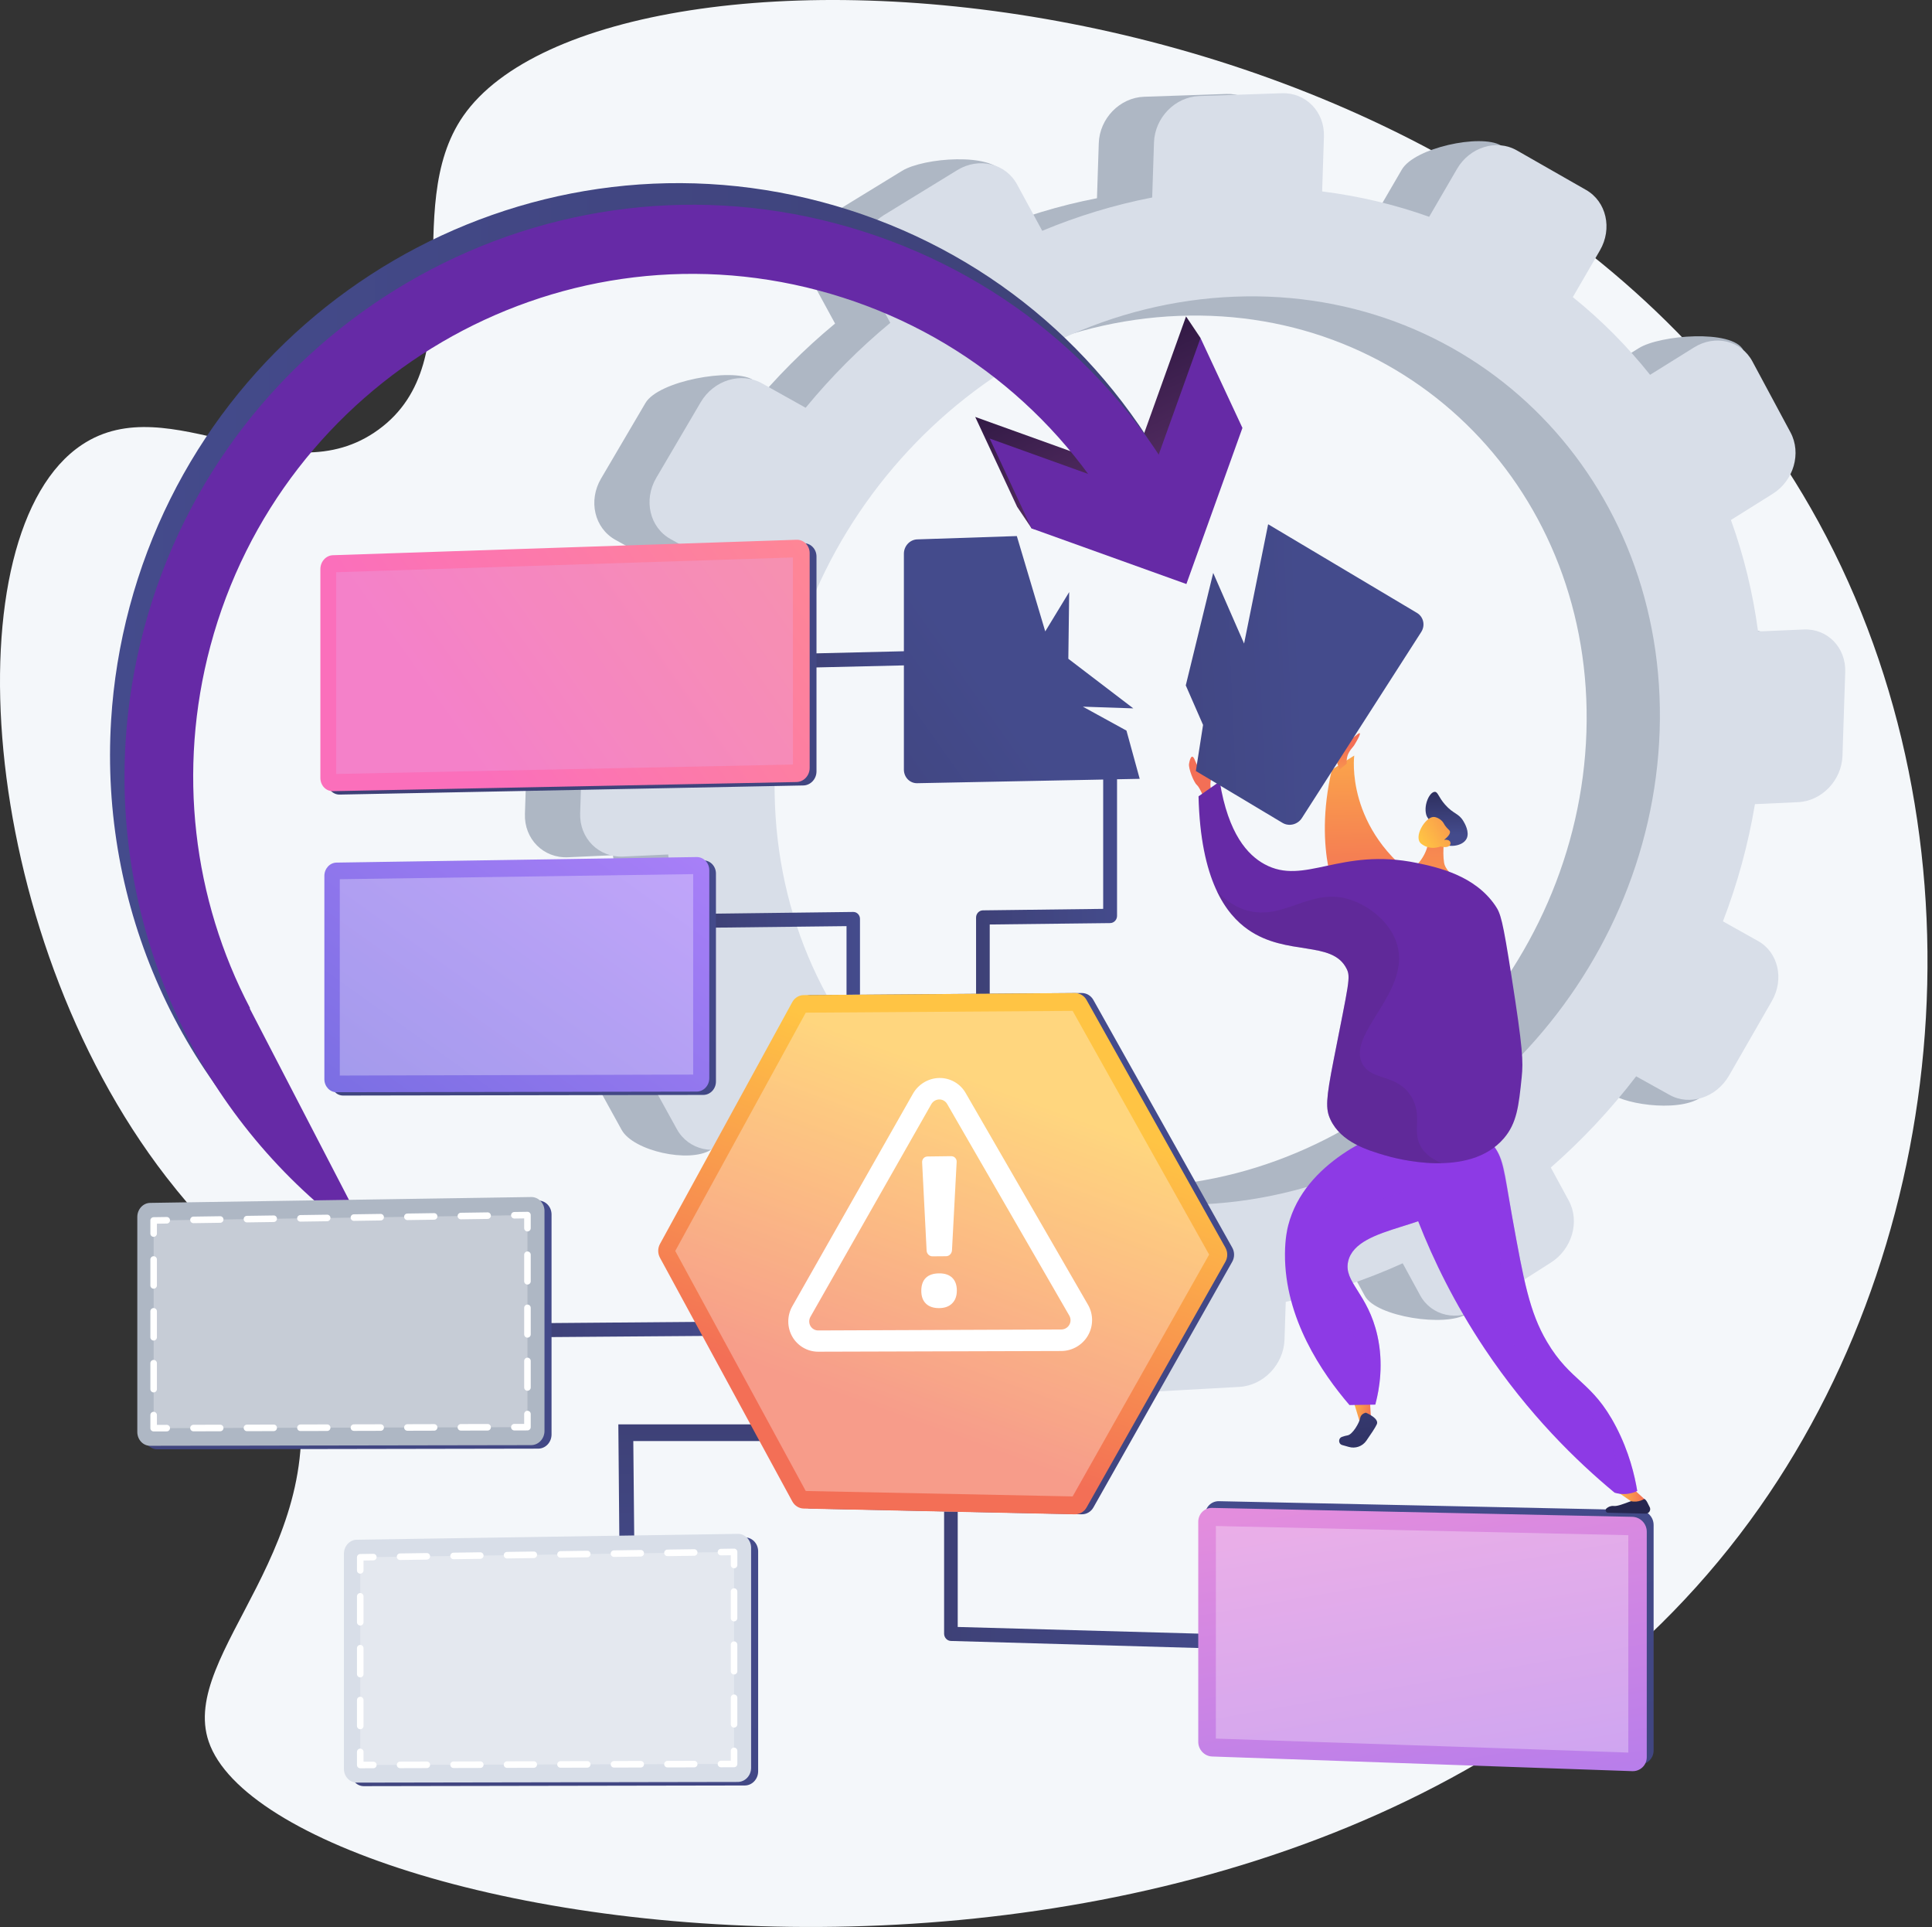 <svg xmlns="http://www.w3.org/2000/svg" width="356" height="355" viewBox="0 0 356 355" fill="none"><rect x="0" y="0" width="356" height="355" fill="#333333" stroke="none"/><path d="M85.381 21.337C73.452 38.477 87.439 66.264 69.739 79.154C52.509 91.702 31.342 71.134 15.104 81.935C-8.984 97.958 -4.585 171.275 30.634 216.828C41.225 230.527 50.074 235.857 53.994 251.351C62.41 284.619 32.831 304.409 38.46 320.863C51.134 357.911 246.052 388.999 324.262 277.657C360.789 225.655 366.254 150.565 333.618 93.534C274.646 -9.521 112.147 -17.121 85.381 21.337Z" fill="#F4F7FA"></path><path d="M97.241 134.213L96.725 149.953C96.574 154.572 100.139 158.144 104.686 157.933L112.948 157.551C113.737 165.033 115.319 172.219 117.617 179.023L110.638 183.372C106.63 185.87 105.114 191.044 107.255 194.928L114.545 208.151C116.681 212.028 126.999 214.332 130.996 211.828L132.256 206.498C136.675 212.234 141.733 217.407 147.331 221.922L143.512 228.484C141.125 232.586 142.297 237.605 146.129 239.694L159.17 246.803C162.99 248.884 175.391 249.208 177.767 245.114L174.044 236.852C180.816 239.253 187.968 240.887 195.408 241.672L195.18 248.646C195.03 253.222 198.531 256.729 202.996 256.481L218.19 255.636C222.64 255.388 226.365 251.49 226.515 246.926L226.743 239.973C234.208 238.384 241.424 235.983 248.293 232.865L251.503 238.756C253.586 242.578 266.374 244.544 270.274 242.061L275.612 232.725C279.5 230.248 280.971 225.151 278.899 221.334L275.58 215.223C281.354 210.174 286.632 204.539 291.311 198.421L297.476 201.851C301.201 203.923 312.233 204.982 314.552 200.947L316.315 184.553C318.63 180.525 317.497 175.577 313.783 173.499L307.304 169.871C309.965 162.949 311.956 155.722 313.198 148.28L321.155 147.911C325.523 147.709 329.182 143.88 329.33 139.358L329.835 123.945C329.983 119.423 326.565 115.912 322.197 116.101L313.773 116.467C312.815 109.309 311.124 102.438 308.774 95.93L316.484 91.102C320.345 88.682 321.806 83.618 319.749 79.786L321.216 64.471C319.155 60.632 305.862 61.717 301.99 64.13L293.877 69.186C289.661 63.892 284.889 59.094 279.64 54.87L284.638 46.257C286.966 42.245 285.826 37.263 282.089 35.13L276.53 26.774C272.782 24.633 260.644 27.225 258.305 31.246L253.169 40.071C246.905 37.839 240.31 36.254 233.448 35.399L233.779 25.295C233.929 20.732 230.448 17.157 226.002 17.308L210.818 17.825C206.356 17.977 202.615 21.809 202.465 26.386L202.133 36.517C195.151 37.872 188.373 39.946 181.873 42.653L184.89 31.964C182.776 28.071 170.196 29.038 166.228 31.469L152.682 39.77C148.702 42.209 147.196 47.35 149.321 51.248L153.875 59.605C148.205 64.295 142.975 69.541 138.277 75.255L138.62 69.901C134.775 67.749 121.332 70.163 118.934 74.243L110.755 88.16C108.353 92.247 109.533 97.301 113.389 99.447L121.073 103.72C118.196 110.562 115.975 117.722 114.497 125.114L105.75 125.494C101.203 125.691 97.392 129.594 97.241 134.213ZM135.917 141.923C137.377 97.389 173.867 59.898 217.179 58.194C260.229 56.5 293.767 90.84 292.323 134.886C290.88 178.933 254.988 216.395 211.923 218.575C168.594 220.769 134.458 186.457 135.917 141.923Z" fill="#AEB7C4"></path><path d="M107.417 134.079L106.901 149.819C106.75 154.438 110.315 158.01 114.862 157.8L123.124 157.417C123.913 164.899 125.495 172.085 127.793 178.889L120.814 183.238C116.805 185.736 115.29 190.91 117.43 194.794L124.72 208.018C126.857 211.894 131.831 213.004 135.828 210.5L142.432 206.364C146.85 212.1 151.909 217.273 157.506 221.788L153.687 228.35C151.3 232.452 152.473 237.471 156.304 239.561L169.345 246.669C173.165 248.751 178.186 247.117 180.562 243.023L184.22 236.718C190.992 239.119 198.144 240.753 205.584 241.538L205.355 248.512C205.205 253.088 208.706 256.596 213.171 256.347L228.366 255.502C232.815 255.255 236.541 251.356 236.69 246.793L236.918 239.839C244.384 238.251 251.599 235.849 258.469 232.731L261.679 238.622C263.761 242.444 268.613 243.527 272.513 241.043L285.788 232.591C289.676 230.115 291.147 225.017 289.074 221.201L285.756 215.089C291.529 210.041 296.807 204.406 301.487 198.288L307.652 201.717C311.376 203.789 316.274 202.196 318.593 198.16L326.491 184.419C328.805 180.391 327.672 175.444 323.958 173.365L317.479 169.738C320.141 162.815 322.131 155.588 323.373 148.146L331.33 147.778C335.698 147.575 339.357 143.747 339.505 139.224L340.01 123.812C340.159 119.289 336.74 115.778 332.373 115.968L323.949 116.333C322.991 109.176 321.299 102.305 318.949 95.797L326.659 90.968C330.52 88.549 331.982 83.485 329.924 79.653L322.906 66.58C320.845 62.742 316.037 61.584 312.166 63.996L304.052 69.052C299.837 63.759 295.064 58.96 289.816 54.736L294.813 46.124C297.142 42.111 296.001 37.13 292.264 34.996L279.505 27.71C275.757 25.57 270.82 27.092 268.48 31.113L263.344 39.938C257.081 37.706 250.485 36.12 243.624 35.265L243.955 25.162C244.104 20.599 240.624 17.023 236.177 17.175L220.994 17.692C216.531 17.844 212.79 21.676 212.64 26.252L212.308 36.384C205.327 37.738 198.548 39.813 192.048 42.52L187.413 33.985C185.3 30.092 180.371 28.904 176.403 31.336L162.857 39.637C158.877 42.076 157.372 47.217 159.497 51.115L164.051 59.472C158.38 64.162 153.15 69.408 148.452 75.122L140.413 70.622C136.568 68.47 131.507 70.029 129.11 74.109L120.93 88.027C118.528 92.114 119.708 97.168 123.564 99.313L131.248 103.587C128.371 110.428 126.15 117.589 124.672 124.981L115.925 125.361C111.379 125.557 107.568 129.46 107.417 134.079ZM142.776 141.938C144.297 95.515 182.335 56.434 227.485 54.657C272.361 52.891 307.322 88.688 305.817 134.603C304.312 180.518 266.898 219.57 222.005 221.843C176.838 224.129 141.254 188.361 142.776 141.938Z" fill="#D8DEE8"></path><path d="M175.219 302.307L229.561 303.854V301.198L176.474 299.729V278.517L173.965 278.463V300.965C173.965 301.687 174.526 302.287 175.219 302.307Z" fill="url(#paint0_linear_531_191)"></path><path d="M179.856 183.509L182.373 183.49V170.314L204.555 170.058C205.26 170.05 205.832 169.453 205.832 168.725V143.058L203.278 143.108V167.437L181.114 167.71C180.419 167.719 179.855 168.312 179.855 169.034L179.856 183.509Z" fill="url(#paint1_linear_531_191)"></path><path d="M149.191 122.987L167.187 122.567V119.961L149.191 120.395V122.987Z" fill="url(#paint2_linear_531_191)"></path><path d="M155.985 183.263L158.466 183.244V169.29C158.466 168.572 157.91 167.996 157.225 168.005L131.684 168.319V170.898L155.985 170.618V183.263Z" fill="url(#paint3_linear_531_191)"></path><path d="M133.352 243.484L97.656 243.775V246.354L133.352 246.085V243.484Z" fill="url(#paint4_linear_531_191)"></path><path d="M116.912 288.178L116.695 265.478H146.455L146.432 262.405H113.938L114.165 288.178H116.912Z" fill="url(#paint5_linear_531_191)"></path><path d="M122.865 229.172L147.251 184.609C147.684 183.818 148.484 183.326 149.35 183.32L199.303 182.937C200.197 182.93 201.023 183.417 201.47 184.214L227.057 229.839C227.511 230.649 227.511 231.643 227.057 232.447L201.47 277.724C201.023 278.516 200.197 278.991 199.303 278.972L149.35 277.91C148.484 277.892 147.683 277.39 147.251 276.593L122.865 231.699C122.438 230.914 122.438 229.951 122.865 229.172Z" fill="url(#paint6_linear_531_191)"></path><path d="M62.592 102.916L148.025 100.069C149.364 100.025 150.451 101.129 150.451 102.537V142.106C150.451 143.513 149.364 144.675 148.025 144.702L62.592 146.382C61.323 146.407 60.295 145.318 60.295 143.949V105.471C60.295 104.102 61.323 102.958 62.592 102.916Z" fill="url(#paint7_linear_531_191)"></path><path d="M166.555 102.012V141.776C166.555 143.191 167.651 144.316 169.009 144.287L210.008 143.48L207.569 134.598L199.534 130.186L208.83 130.501L196.856 121.363L197.013 109.074L192.602 116.321L187.365 98.757L169.01 99.368C167.651 99.416 166.555 100.597 166.555 102.012Z" fill="url(#paint8_linear_531_191)"></path><path d="M224.609 276.558L302.03 278.204C303.505 278.235 304.703 279.458 304.703 280.936V322.476C304.703 323.954 303.505 325.11 302.03 325.058L224.609 322.356C223.2 322.307 222.059 321.098 222.059 319.656V279.115C222.059 277.673 223.2 276.528 224.609 276.558Z" fill="url(#paint9_linear_531_191)"></path><path d="M121.605 229.175L145.991 184.612C146.424 183.821 147.224 183.33 148.09 183.323L198.044 182.94C198.937 182.933 199.763 183.42 200.21 184.217L225.797 229.842C226.251 230.652 226.251 231.646 225.797 232.45L200.21 277.727C199.763 278.518 198.937 278.994 198.044 278.975L148.09 277.913C147.224 277.895 146.424 277.393 145.991 276.596L121.605 231.702C121.179 230.917 121.179 229.954 121.605 229.175Z" fill="url(#paint10_linear_531_191)"></path><path opacity="0.31" d="M197.652 275.679L222.801 231.126L197.652 186.232L148.472 186.56L124.424 230.458L148.472 274.682L197.652 275.679Z" fill="white"></path><path d="M61.332 102.286L146.765 99.439C148.104 99.394 149.191 100.499 149.191 101.906V141.475C149.191 142.883 148.104 144.045 146.765 144.071L61.332 145.752C60.063 145.777 59.035 144.687 59.035 143.319V104.84C59.035 103.471 60.063 102.328 61.332 102.286Z" fill="url(#paint11_linear_531_191)"></path><path opacity="0.3" d="M146.105 140.847V102.698L61.955 105.419V142.585L146.105 140.847Z" fill="#E2ACEA"></path><path d="M223.347 277.794L300.768 279.439C302.244 279.47 303.441 280.693 303.441 282.171V323.711C303.441 325.189 302.244 326.345 300.768 326.293L223.347 323.591C221.938 323.542 220.797 322.333 220.797 320.891V280.35C220.797 278.908 221.938 277.764 223.347 277.794Z" fill="url(#paint12_linear_531_191)"></path><path opacity="0.3" d="M300.041 322.869V282.822L224.039 281.132V320.292L300.041 322.869Z" fill="white"></path><path d="M195.553 248.89L150.764 249.018C148.799 249.023 146.97 247.958 145.989 246.24C145.009 244.522 145.009 242.383 145.989 240.655L168.222 201.495C169.219 199.739 171.076 198.627 173.069 198.594C175.065 198.56 176.926 199.611 177.924 201.338L200.481 240.371C201.489 242.116 201.484 244.289 200.47 246.042C199.455 247.794 197.57 248.884 195.553 248.89ZM173.065 202.546C172.467 202.555 171.91 202.889 171.61 203.415L149.333 242.595C149.038 243.113 149.038 243.756 149.332 244.271C149.627 244.787 150.176 245.106 150.765 245.103L195.561 244.926C196.165 244.924 196.73 244.596 197.034 244.071C197.337 243.546 197.338 242.895 197.037 242.373L174.519 203.369C174.22 202.852 173.664 202.536 173.065 202.546Z" fill="white"></path><path d="M175.462 235.397C174.894 234.848 174.092 234.578 173.056 234.585C171.983 234.592 171.166 234.867 170.605 235.411C170.044 235.954 169.763 236.753 169.762 237.807C169.761 238.823 170.046 239.609 170.619 240.163C171.192 240.718 172.002 240.994 173.049 240.988C174.072 240.983 174.872 240.693 175.447 240.119C176.022 239.544 176.311 238.76 176.312 237.767C176.313 236.737 176.03 235.947 175.462 235.397Z" fill="white"></path><path d="M171.812 231.449L174.343 231.429C174.914 231.425 175.386 230.923 175.417 230.349L176.279 214.042C176.295 213.745 176.189 213.497 175.986 213.284C175.783 213.072 175.501 212.993 175.207 212.997L170.987 213.052C170.693 213.056 170.412 213.129 170.209 213.346C170.007 213.564 169.9 213.829 169.915 214.124L170.743 230.399C170.772 230.972 171.241 231.453 171.812 231.449Z" fill="white"></path><path d="M63.232 159.527L129.588 158.505C130.878 158.485 131.924 159.574 131.924 160.936V199.243C131.924 200.605 130.878 201.711 129.588 201.714L63.232 201.829C61.997 201.831 60.996 200.753 60.996 199.421V161.973C60.996 160.641 61.996 159.546 63.232 159.527Z" fill="url(#paint13_linear_531_191)"></path><path d="M62.005 158.913L128.362 157.892C129.651 157.872 130.697 158.96 130.697 160.323V198.629C130.697 199.992 129.651 201.098 128.362 201.1L62.005 201.216C60.77 201.218 59.77 200.14 59.77 198.808V161.359C59.77 160.027 60.77 158.932 62.005 158.913Z" fill="url(#paint14_linear_531_191)"></path><path opacity="0.3" d="M127.728 197.967V161.036L62.613 161.973V198.145L127.728 197.967Z" fill="white"></path><path d="M179.699 76.809L208.226 87.065L218.548 58.293L221.219 62.274L215.945 103.614L190.095 97.35L187.424 93.369L179.699 76.809Z" fill="url(#paint15_linear_531_191)"></path><path d="M43.34 181.786L43.414 181.75C32.903 161.697 29.968 137.971 36.101 115.022C49.211 65.967 99.473 36.586 148.143 49.526C172.285 55.945 192.249 71.575 204.357 93.536C206.048 96.604 209.898 97.698 212.955 95.98C216.012 94.261 217.119 90.38 215.428 87.314C201.645 62.312 178.918 44.52 151.434 37.213C96.028 22.482 38.809 55.93 23.884 111.774C22.033 118.701 20.908 125.687 20.476 132.645C18.355 166.81 32.974 200.2 60.593 221.622C61.804 222.562 63.25 222.987 64.672 222.933L43.34 181.786Z" fill="url(#paint16_linear_531_191)"></path><path d="M182.363 80.789L210.89 91.045L221.212 62.273L228.937 78.833L218.609 107.594L190.088 97.349L182.363 80.789Z" fill="#662AA6"></path><path d="M46.008 185.767L46.082 185.731C35.57 165.678 32.636 141.952 38.769 119.003C51.879 69.948 102.141 40.567 150.811 53.507C174.953 59.926 194.917 75.556 207.025 97.517C208.716 100.585 212.566 101.679 215.623 99.961C218.68 98.243 219.787 94.361 218.095 91.294C204.313 66.293 181.586 48.501 154.102 41.194C98.696 26.463 41.477 59.91 26.552 115.755C24.701 122.682 23.576 129.668 23.144 136.626C21.023 170.79 35.642 204.181 63.261 225.603C64.472 226.543 65.918 226.968 67.34 226.914L46.008 185.767Z" fill="#662AA6"></path><path d="M252.326 256.505L252.645 261.608C252.645 261.608 251.92 262.376 250.527 261.842L249.004 256.831L252.326 256.505Z" fill="url(#paint17_linear_531_191)"></path><path d="M251.688 260.257C251.688 260.257 254.187 261.277 253.702 262.382C253.441 262.976 252.54 264.316 251.761 265.431C251.04 266.462 249.737 266.919 248.532 266.557C248.127 266.436 247.714 266.318 247.347 266.223C246.59 266.028 246.546 264.969 247.283 264.709C247.641 264.583 247.995 264.481 248.304 264.433C249.219 264.292 250.478 262.13 250.625 261.265C250.773 260.399 251.688 260.257 251.688 260.257Z" fill="url(#paint18_linear_531_191)"></path><path d="M257.696 207.527C254.015 208.798 240.402 213.943 237.37 225.746C237.208 226.376 236.793 228.129 236.774 230.99C236.696 242.903 243.623 252.986 248.662 258.851C250.25 258.824 251.838 258.798 253.427 258.771C254.22 255.731 254.948 251.183 253.808 246.066C252.066 238.245 247.545 236.217 248.417 232.378C250 225.408 266.186 226.462 267.711 220.22C268.262 217.966 267.052 214.139 257.696 207.527Z" fill="#8D3AE5"></path><path d="M303.229 278.849L296.317 278.688C295.891 278.678 295.708 278.147 296.034 277.873C296.356 277.603 296.8 277.382 297.368 277.441C298.682 277.577 301.631 275.739 302.97 276.133C303.407 276.262 303.762 277.291 303.944 277.575C304.301 278.133 303.892 278.865 303.229 278.849Z" fill="url(#paint19_linear_531_191)"></path><path d="M300.124 273.539L302.97 276.134C302.97 276.134 301.976 276.876 300.526 276.558L297.617 274.556L300.124 273.539Z" fill="url(#paint20_linear_531_191)"></path><g opacity="0.3"><path d="M245.483 238.264C243.574 233.109 241.285 226.754 243.899 223.145C246.546 219.494 252.343 222.576 258.158 219.634C260.316 218.542 262.532 216.589 264.377 213.054C267.641 216.424 268.085 218.686 267.71 220.22C266.185 226.462 249.999 225.408 248.416 232.378C247.544 236.217 252.064 238.245 253.807 246.066C254.787 250.465 254.385 254.441 253.75 257.402C253.183 254.652 252.303 251.763 250.957 248.848C248.871 244.328 247.495 243.694 245.483 238.264Z" fill="#8D3AE5"></path></g><path d="M255.586 206.039C257.827 216.325 262.601 232.033 273.539 248.429C281.637 260.566 290.533 269.215 297.511 274.992C298.008 275.141 298.854 275.323 299.891 275.196C300.662 275.101 301.273 274.868 301.684 274.672C301.204 271.772 300.19 267.488 297.786 262.861C293.387 254.394 289.47 254.666 285.051 247.193C281.816 241.722 280.764 235.909 278.66 224.283C277.036 215.307 277.035 213.161 274.81 210.587C270.313 205.383 261.867 205.324 255.586 206.039Z" fill="#8D3AE5"></path><g opacity="0.3"><path d="M296.102 264.776C294.532 262.298 291.746 259.718 286.252 254.628C280.573 249.368 280.792 250.319 279.674 248.764C274.67 241.805 277.38 234.368 276.143 225.394C275.452 220.387 273.242 213.844 266.805 206.515C269.821 207.071 272.71 208.267 274.813 210.587C277.395 213.436 277.205 216.225 278.663 224.284C280.767 235.909 281.819 241.722 285.054 247.193C289.472 254.666 293.389 254.394 297.788 262.861C300.192 267.488 301.206 271.772 301.687 274.672C301.276 274.868 300.664 275.101 299.893 275.196C299.282 275.271 298.74 275.237 298.294 275.168C298.657 269.284 296.898 266.033 296.102 264.776Z" fill="#8D3AE5"></path></g><path d="M249.539 139.193C249.539 139.193 247.698 152.898 262.139 162.561L246.773 166.227C246.773 166.227 241.854 157.03 245.415 141.797L249.539 139.193Z" fill="url(#paint21_linear_531_191)"></path><path d="M246.83 141.797C246.83 141.797 246.002 139.752 246.136 138.832C246.269 137.912 248.46 136.684 249.953 135.415C251.447 134.147 249.897 136.691 249.55 137.27C249.203 137.848 247.985 138.716 248.16 140.684L246.83 141.797Z" fill="url(#paint22_linear_531_191)"></path><path d="M264.025 152.23C263.27 150.744 262.959 150.752 262.773 149.968C262.351 148.18 263.441 145.909 264.366 145.878C264.962 145.857 265.012 146.784 266.274 148.229C267.82 149.998 268.758 149.766 269.668 151.302C269.881 151.661 270.838 153.279 270.25 154.486C269.498 156.026 266.534 156.27 265.295 155.082C264.707 154.519 264.954 154.061 264.025 152.23Z" fill="url(#paint23_linear_531_191)"></path><path d="M266.25 153.834C266.25 153.834 265.721 156.659 266.097 158.956C266.438 161.032 270.283 163.188 271.02 163.807C271.757 164.425 269.065 165.096 266.596 164.773C264.127 164.45 257.365 162.286 256.338 161.08C255.311 159.875 257.535 160.469 259.405 160.24C261.275 160.012 263.06 156.878 263.115 155.278C263.169 153.678 266.25 153.834 266.25 153.834Z" fill="url(#paint24_linear_531_191)"></path><path d="M265.444 155.942C265.444 155.942 263.554 156.772 261.88 155.434C260.38 154.235 262.61 150.552 264.135 150.505C264.643 150.489 265.386 150.854 265.824 151.387C266.083 151.702 266.099 151.912 266.532 152.418C266.931 152.885 267.107 152.928 267.168 153.154C267.244 153.438 267.113 153.912 266.087 154.727C266.598 154.633 267.039 154.768 267.21 155.066C267.237 155.113 267.294 155.262 267.277 155.415C267.216 155.971 266.49 156.228 265.444 155.942Z" fill="url(#paint25_linear_531_191)"></path><path d="M223.896 146.116C223.896 146.116 222.751 145.957 223.108 143.77C223.388 142.057 223.176 141.48 222.771 141.784C222.367 142.088 222.309 143.078 222.309 143.078C222.309 143.078 220.834 141.82 220.226 140.17C219.618 138.521 219.228 139.91 219.098 140.734C218.967 141.559 219.966 144.12 220.53 144.597C221.094 145.075 221.919 147.179 221.919 147.179L223.896 146.116Z" fill="url(#paint26_linear_531_191)"></path><path d="M220.848 146.702C222.15 145.79 223.452 144.879 224.755 143.966C226.339 153.707 229.941 157.53 233.001 159.203C240.381 163.237 246.968 156.048 261.095 158.982C264.988 159.79 271.774 161.296 275.536 166.842C276.525 168.299 276.877 169.403 278.519 179.861C280.619 193.228 280.693 195.561 280.397 198.439C279.856 203.707 279.527 206.899 277.099 209.724C270.649 217.227 256.942 213.358 255.223 212.849C252.048 211.909 247.114 210.447 245.154 206.252C244.231 204.278 244.329 202.473 245.747 195.255C248.555 180.955 248.914 180.03 248.13 178.464C245.485 173.18 237.103 176.203 230.022 171.289C225.881 168.416 221.215 162.155 220.848 146.702Z" fill="#662AA6"></path><path opacity="0.3" d="M261.646 210.94C260.264 208.105 262.122 205.493 260.084 202.086C257.487 197.743 252.814 199.218 251.056 196.009C248.049 190.522 259.885 182.869 257.48 174.134C256.331 169.963 252.322 166.944 248.972 165.8C241.536 163.261 236.673 169.734 229.701 167.71C228.049 167.23 226.152 166.236 224.234 164.174C225.93 167.751 228.035 169.912 230.021 171.29C237.102 176.204 245.484 173.18 248.129 178.464C248.913 180.03 248.554 180.956 245.746 195.255C244.328 202.474 244.23 204.278 245.153 206.252C247.113 210.447 252.048 211.909 255.222 212.85C256.163 213.128 260.697 214.41 265.665 214.285C263.449 213.385 262.256 212.19 261.646 210.94Z" fill="#512A7A"></path><path d="M218.496 126.267L221.683 133.553L220.356 142.042L236.285 151.573C237.494 152.315 239.108 151.928 239.891 150.708L261.882 116.431C262.663 115.214 262.309 113.635 261.09 112.909L233.674 96.582L229.243 118.561L223.551 105.549L218.496 126.267Z" fill="url(#paint27_linear_531_191)"></path><path d="M28.964 222.253L99.159 221.173C100.523 221.152 101.63 222.303 101.63 223.744V264.266C101.63 265.708 100.523 266.878 99.159 266.88L28.964 267.003C27.658 267.005 26.6 265.865 26.6 264.456V224.841C26.6 223.432 27.658 222.273 28.964 222.253Z" fill="url(#paint28_linear_531_191)"></path><path d="M27.666 221.604L97.86 220.523C99.225 220.502 100.331 221.654 100.331 223.095V263.617C100.331 265.058 99.225 266.229 97.86 266.231L27.666 266.353C26.359 266.356 25.301 265.215 25.301 263.806V224.191C25.301 222.782 26.359 221.624 27.666 221.604Z" fill="#AEB7C4"></path><path opacity="0.3" d="M97.192 262.917V223.849L28.311 224.841V263.105L97.192 262.917Z" fill="white"></path><path d="M94.777 263.527C94.445 263.527 94.175 263.258 94.174 262.925C94.173 262.592 94.442 262.321 94.776 262.32L96.587 262.315V260.503C96.587 260.17 96.858 259.9 97.191 259.9C97.524 259.9 97.794 260.17 97.794 260.503V262.917C97.794 263.25 97.525 263.519 97.192 263.52L94.779 263.527C94.778 263.527 94.778 263.527 94.777 263.527Z" fill="white"></path><path d="M97.191 256.215C96.858 256.215 96.588 255.945 96.588 255.611V250.72C96.588 250.387 96.858 250.117 97.191 250.117C97.524 250.117 97.795 250.387 97.795 250.72V255.611C97.795 255.945 97.524 256.215 97.191 256.215ZM97.191 246.432C96.858 246.432 96.588 246.162 96.588 245.828V240.937C96.588 240.604 96.858 240.334 97.191 240.334C97.524 240.334 97.795 240.604 97.795 240.937V245.828C97.795 246.162 97.524 246.432 97.191 246.432ZM97.191 236.649C96.858 236.649 96.588 236.379 96.588 236.045V231.154C96.588 230.821 96.858 230.551 97.191 230.551C97.524 230.551 97.795 230.821 97.795 231.154V236.045C97.795 236.379 97.524 236.649 97.191 236.649Z" fill="white"></path><path d="M97.191 226.865C96.857 226.865 96.587 226.595 96.587 226.262V224.461L94.786 224.487C94.442 224.479 94.179 224.226 94.174 223.892C94.169 223.559 94.435 223.285 94.769 223.28L97.182 223.246C97.347 223.235 97.499 223.306 97.614 223.419C97.729 223.533 97.794 223.688 97.794 223.849V226.262C97.794 226.595 97.524 226.865 97.191 226.865Z" fill="white"></path><path d="M35.65 225.339C35.321 225.339 35.052 225.075 35.047 224.744C35.042 224.411 35.308 224.137 35.642 224.132L40.569 224.061C40.9 224.052 41.176 224.323 41.181 224.656C41.186 224.989 40.919 225.263 40.586 225.268L35.659 225.339C35.656 225.339 35.653 225.339 35.65 225.339ZM45.505 225.197C45.176 225.197 44.906 224.933 44.901 224.603C44.897 224.269 45.163 223.995 45.496 223.991L50.423 223.92C50.769 223.91 51.031 224.181 51.035 224.514C51.04 224.847 50.774 225.121 50.441 225.126L45.514 225.197C45.511 225.197 45.508 225.197 45.505 225.197ZM55.359 225.055C55.03 225.055 54.761 224.791 54.756 224.461C54.752 224.127 55.018 223.853 55.351 223.848L60.278 223.777C60.614 223.768 60.886 224.039 60.89 224.372C60.895 224.705 60.629 224.979 60.296 224.984L55.368 225.055C55.365 225.055 55.362 225.055 55.359 225.055ZM65.214 224.913C64.885 224.913 64.615 224.649 64.611 224.319C64.606 223.986 64.872 223.711 65.205 223.707L70.133 223.636C70.459 223.626 70.74 223.897 70.745 224.23C70.749 224.563 70.483 224.837 70.15 224.842L65.223 224.913C65.22 224.913 65.217 224.913 65.214 224.913ZM75.068 224.771C74.739 224.771 74.47 224.507 74.465 224.177C74.46 223.843 74.727 223.569 75.06 223.565L79.987 223.493C80.327 223.483 80.594 223.755 80.599 224.088C80.604 224.421 80.338 224.695 80.005 224.7L75.077 224.771C75.075 224.771 75.071 224.771 75.068 224.771ZM84.923 224.629C84.594 224.629 84.325 224.365 84.32 224.035C84.315 223.702 84.581 223.428 84.914 223.423L89.842 223.352C90.173 223.341 90.449 223.613 90.454 223.946C90.459 224.279 90.192 224.554 89.859 224.558L84.932 224.629C84.929 224.629 84.926 224.629 84.923 224.629Z" fill="white"></path><path d="M28.31 227.858C27.977 227.858 27.707 227.588 27.707 227.255V224.841C27.707 224.511 27.972 224.243 28.302 224.238L30.715 224.203C30.718 224.203 30.721 224.203 30.724 224.203C31.053 224.203 31.323 224.467 31.327 224.797C31.332 225.131 31.066 225.405 30.732 225.409L28.914 225.436V227.255C28.914 227.588 28.644 227.858 28.31 227.858Z" fill="white"></path><path d="M28.31 256.518C27.977 256.518 27.707 256.248 27.707 255.914V251.138C27.707 250.805 27.977 250.534 28.31 250.534C28.643 250.534 28.914 250.805 28.914 251.138V255.914C28.914 256.248 28.644 256.518 28.31 256.518ZM28.31 246.964C27.977 246.964 27.707 246.694 27.707 246.361V241.584C27.707 241.251 27.977 240.981 28.31 240.981C28.643 240.981 28.914 241.251 28.914 241.584V246.361C28.914 246.694 28.644 246.964 28.31 246.964ZM28.31 237.411C27.977 237.411 27.707 237.141 27.707 236.808V232.031C27.707 231.698 27.977 231.428 28.31 231.428C28.643 231.428 28.914 231.698 28.914 232.031V236.808C28.914 237.141 28.644 237.411 28.31 237.411Z" fill="white"></path><path d="M28.311 263.708C28.151 263.708 27.998 263.645 27.884 263.532C27.771 263.419 27.707 263.265 27.707 263.105V260.691C27.707 260.358 27.977 260.088 28.31 260.088C28.643 260.088 28.914 260.358 28.914 260.691V262.5L30.722 262.495C30.723 262.495 30.723 262.495 30.724 262.495C31.056 262.495 31.326 262.764 31.327 263.097C31.328 263.43 31.059 263.701 30.725 263.701L28.312 263.708C28.311 263.708 28.311 263.708 28.311 263.708Z" fill="white"></path><path d="M35.652 263.688C35.32 263.688 35.05 263.42 35.049 263.087C35.048 262.754 35.317 262.483 35.651 262.482L40.578 262.469C40.578 262.469 40.579 262.469 40.58 262.469C40.912 262.469 41.182 262.737 41.183 263.07C41.184 263.403 40.914 263.674 40.581 263.675L35.654 263.688C35.653 263.688 35.653 263.688 35.652 263.688ZM45.507 263.662C45.174 263.662 44.904 263.393 44.903 263.06C44.903 262.727 45.172 262.456 45.505 262.455L50.432 262.441C50.433 262.441 50.433 262.441 50.434 262.441C50.766 262.441 51.036 262.71 51.037 263.043C51.038 263.376 50.769 263.647 50.435 263.648L45.508 263.661C45.508 263.662 45.507 263.662 45.507 263.662ZM55.361 263.634C55.029 263.634 54.759 263.366 54.758 263.033C54.757 262.7 55.026 262.429 55.359 262.428L60.287 262.414C60.287 262.414 60.288 262.414 60.288 262.414C60.621 262.414 60.891 262.683 60.892 263.016C60.893 263.349 60.623 263.62 60.29 263.621L55.363 263.634C55.362 263.634 55.362 263.634 55.361 263.634ZM65.216 263.608C64.883 263.608 64.613 263.339 64.612 263.006C64.612 262.673 64.881 262.402 65.214 262.401L70.141 262.388C70.142 262.388 70.142 262.388 70.143 262.388C70.476 262.388 70.745 262.657 70.746 262.989C70.747 263.323 70.478 263.593 70.145 263.594L65.217 263.608C65.217 263.608 65.216 263.608 65.216 263.608ZM75.07 263.581C74.737 263.581 74.468 263.312 74.467 262.979C74.466 262.646 74.735 262.375 75.068 262.375L79.996 262.361C79.996 262.361 79.997 262.361 79.997 262.361C80.33 262.361 80.6 262.629 80.601 262.962C80.602 263.296 80.332 263.566 79.999 263.567L75.072 263.581C75.071 263.581 75.071 263.581 75.07 263.581ZM84.925 263.554C84.592 263.554 84.322 263.285 84.321 262.952C84.32 262.619 84.59 262.348 84.923 262.347L89.85 262.334C89.851 262.334 89.852 262.334 89.852 262.334C90.184 262.334 90.454 262.603 90.455 262.936C90.456 263.269 90.187 263.54 89.854 263.54L84.926 263.554C84.926 263.554 84.925 263.554 84.925 263.554Z" fill="white"></path><path d="M67.035 284.306L137.23 283.225C138.593 283.204 139.7 284.356 139.7 285.797V326.319C139.7 327.761 138.593 328.931 137.23 328.933L67.035 329.056C65.728 329.058 64.67 327.917 64.67 326.508V286.894C64.67 285.484 65.728 284.326 67.035 284.306Z" fill="url(#paint29_linear_531_191)"></path><path d="M65.738 283.657L135.933 282.576C137.297 282.555 138.403 283.707 138.403 285.148V325.67C138.403 327.112 137.297 328.282 135.933 328.284L65.738 328.407C64.431 328.409 63.373 327.268 63.373 325.859V286.245C63.373 284.836 64.431 283.677 65.738 283.657Z" fill="#D8DEE8"></path><path opacity="0.3" d="M135.262 324.97V285.902L66.381 286.894V325.158L135.262 324.97Z" fill="white"></path><path d="M132.849 325.579C132.517 325.579 132.247 325.31 132.246 324.978C132.245 324.644 132.515 324.374 132.848 324.373L134.66 324.368V322.556C134.66 322.223 134.93 321.953 135.263 321.953C135.596 321.953 135.866 322.223 135.866 322.556V324.969C135.866 325.302 135.597 325.571 135.265 325.572L132.851 325.579C132.85 325.579 132.85 325.579 132.849 325.579Z" fill="white"></path><path d="M135.26 318.268C134.926 318.268 134.656 317.998 134.656 317.665V312.774C134.656 312.44 134.927 312.17 135.26 312.17C135.593 312.17 135.863 312.44 135.863 312.774V317.665C135.863 317.998 135.593 318.268 135.26 318.268ZM135.26 308.485C134.926 308.485 134.656 308.215 134.656 307.882V302.99C134.656 302.657 134.927 302.387 135.26 302.387C135.593 302.387 135.863 302.657 135.863 302.99V307.882C135.863 308.215 135.593 308.485 135.26 308.485ZM135.26 298.702C134.926 298.702 134.656 298.432 134.656 298.099V293.207C134.656 292.874 134.927 292.604 135.26 292.604C135.593 292.604 135.863 292.874 135.863 293.207V298.099C135.863 298.432 135.593 298.702 135.26 298.702Z" fill="white"></path><path d="M135.263 288.919C134.93 288.919 134.659 288.649 134.659 288.316V286.515L132.858 286.54C132.518 286.539 132.251 286.279 132.246 285.946C132.242 285.612 132.508 285.338 132.841 285.334L135.254 285.299C135.416 285.289 135.571 285.36 135.686 285.473C135.801 285.586 135.866 285.741 135.866 285.902V288.316C135.866 288.649 135.596 288.919 135.263 288.919Z" fill="white"></path><path d="M73.721 287.391C73.391 287.391 73.122 287.127 73.117 286.797C73.113 286.464 73.379 286.189 73.712 286.185L78.639 286.114C78.974 286.112 79.247 286.375 79.251 286.708C79.256 287.041 78.99 287.316 78.657 287.32L73.73 287.391C73.727 287.391 73.724 287.391 73.721 287.391ZM83.575 287.25C83.246 287.25 82.977 286.985 82.972 286.655C82.967 286.322 83.233 286.048 83.567 286.043L88.494 285.972C88.819 285.97 89.101 286.233 89.106 286.566C89.111 286.9 88.844 287.174 88.511 287.178L83.584 287.25C83.581 287.25 83.578 287.25 83.575 287.25ZM93.43 287.107C93.1 287.107 92.831 286.843 92.827 286.513C92.822 286.18 93.088 285.906 93.421 285.901L98.348 285.83C98.688 285.827 98.956 286.091 98.96 286.424C98.965 286.757 98.699 287.032 98.366 287.036L93.439 287.107C93.436 287.107 93.433 287.107 93.43 287.107ZM103.284 286.966C102.955 286.966 102.686 286.702 102.681 286.371C102.676 286.038 102.943 285.764 103.276 285.759L108.203 285.688C108.533 285.685 108.81 285.95 108.815 286.283C108.82 286.616 108.554 286.89 108.221 286.895L103.293 286.966C103.29 286.966 103.287 286.966 103.284 286.966ZM113.139 286.824C112.81 286.824 112.54 286.559 112.536 286.229C112.531 285.896 112.797 285.622 113.13 285.617L118.057 285.546C118.402 285.542 118.665 285.807 118.67 286.141C118.674 286.474 118.408 286.748 118.075 286.753L113.148 286.824C113.145 286.824 113.142 286.824 113.139 286.824ZM122.993 286.682C122.664 286.682 122.395 286.418 122.39 286.087C122.385 285.754 122.652 285.48 122.985 285.475L127.912 285.404C128.246 285.4 128.519 285.666 128.524 285.999C128.529 286.332 128.263 286.606 127.93 286.611L123.002 286.682C122.999 286.682 122.996 286.682 122.993 286.682Z" fill="white"></path><path d="M66.381 289.911C66.047 289.911 65.777 289.641 65.777 289.308V286.894C65.777 286.564 66.042 286.295 66.372 286.291L68.785 286.256C69.129 286.254 69.393 286.518 69.397 286.851C69.402 287.184 69.136 287.458 68.803 287.463L66.984 287.489V289.308C66.984 289.641 66.714 289.911 66.381 289.911Z" fill="white"></path><path d="M66.381 318.572C66.047 318.572 65.777 318.302 65.777 317.968V313.192C65.777 312.858 66.048 312.588 66.381 312.588C66.714 312.588 66.984 312.858 66.984 313.192V317.968C66.984 318.302 66.714 318.572 66.381 318.572ZM66.381 309.018C66.047 309.018 65.777 308.748 65.777 308.415V303.638C65.777 303.305 66.048 303.035 66.381 303.035C66.714 303.035 66.984 303.305 66.984 303.638V308.415C66.984 308.748 66.714 309.018 66.381 309.018ZM66.381 299.465C66.047 299.465 65.777 299.195 65.777 298.861V294.085C65.777 293.752 66.048 293.481 66.381 293.481C66.714 293.481 66.984 293.752 66.984 294.085V298.861C66.984 299.195 66.714 299.465 66.381 299.465Z" fill="white"></path><path d="M66.381 325.761C66.221 325.761 66.068 325.698 65.955 325.585C65.841 325.472 65.777 325.319 65.777 325.158V322.745C65.777 322.412 66.048 322.142 66.381 322.142C66.714 322.142 66.984 322.412 66.984 322.745V324.553L68.793 324.548C68.793 324.548 68.794 324.548 68.794 324.548C69.127 324.548 69.397 324.817 69.398 325.15C69.399 325.483 69.129 325.754 68.796 325.755L66.382 325.761C66.382 325.761 66.382 325.761 66.381 325.761Z" fill="white"></path><path d="M73.721 325.741C73.388 325.741 73.118 325.473 73.117 325.14C73.116 324.807 73.386 324.536 73.719 324.535L78.646 324.522C78.647 324.522 78.647 324.522 78.648 324.522C78.98 324.522 79.25 324.79 79.251 325.123C79.252 325.456 78.983 325.727 78.65 325.728L73.722 325.742C73.722 325.741 73.721 325.741 73.721 325.741ZM83.575 325.714C83.243 325.714 82.973 325.445 82.972 325.113C82.971 324.779 83.24 324.509 83.573 324.508L88.501 324.494C88.501 324.494 88.501 324.494 88.502 324.494C88.835 324.494 89.105 324.763 89.106 325.096C89.106 325.429 88.837 325.7 88.504 325.701L83.577 325.714C83.576 325.714 83.576 325.714 83.575 325.714ZM93.429 325.688C93.097 325.688 92.827 325.419 92.826 325.086C92.825 324.753 93.095 324.482 93.428 324.481L98.355 324.468C98.356 324.468 98.356 324.468 98.357 324.468C98.689 324.468 98.959 324.737 98.96 325.069C98.961 325.402 98.692 325.673 98.358 325.674L93.431 325.688C93.431 325.688 93.43 325.688 93.429 325.688ZM103.284 325.66C102.952 325.66 102.682 325.392 102.681 325.059C102.68 324.725 102.949 324.455 103.282 324.454L108.21 324.44C108.21 324.44 108.211 324.44 108.211 324.44C108.544 324.44 108.814 324.709 108.815 325.042C108.816 325.375 108.546 325.646 108.213 325.647L103.286 325.66C103.285 325.66 103.284 325.66 103.284 325.66ZM113.138 325.634C112.806 325.634 112.536 325.365 112.535 325.032C112.534 324.699 112.804 324.428 113.137 324.427L118.064 324.414C118.065 324.414 118.065 324.414 118.066 324.414C118.398 324.414 118.668 324.683 118.669 325.015C118.67 325.349 118.4 325.619 118.067 325.62L113.14 325.634C113.139 325.634 113.139 325.634 113.138 325.634ZM122.993 325.606C122.66 325.606 122.391 325.338 122.39 325.005C122.389 324.672 122.658 324.401 122.991 324.4L127.919 324.387C127.919 324.387 127.92 324.387 127.92 324.387C128.253 324.387 128.523 324.656 128.524 324.988C128.524 325.322 128.255 325.592 127.922 325.593L122.995 325.607C122.994 325.606 122.993 325.606 122.993 325.606Z" fill="white"></path><defs><linearGradient id="paint0_linear_531_191" x1="229.561" y1="291.159" x2="173.965" y2="291.159" gradientUnits="userSpaceOnUse"><stop stop-color="#444B8C"></stop><stop offset="0.996" stop-color="#3E4177"></stop></linearGradient><linearGradient id="paint1_linear_531_191" x1="205.832" y1="163.283" x2="179.856" y2="163.283" gradientUnits="userSpaceOnUse"><stop stop-color="#444B8C"></stop><stop offset="0.996" stop-color="#3E4177"></stop></linearGradient><linearGradient id="paint2_linear_531_191" x1="167.187" y1="121.474" x2="149.191" y2="121.474" gradientUnits="userSpaceOnUse"><stop stop-color="#444B8C"></stop><stop offset="0.996" stop-color="#3E4177"></stop></linearGradient><linearGradient id="paint3_linear_531_191" x1="158.466" y1="175.634" x2="131.684" y2="175.634" gradientUnits="userSpaceOnUse"><stop stop-color="#444B8C"></stop><stop offset="0.996" stop-color="#3E4177"></stop></linearGradient><linearGradient id="paint4_linear_531_191" x1="137.698" y1="244.919" x2="97.656" y2="244.919" gradientUnits="userSpaceOnUse"><stop stop-color="#444B8C"></stop><stop offset="0.996" stop-color="#3E4177"></stop></linearGradient><linearGradient id="paint5_linear_531_191" x1="130.196" y1="298.53" x2="130.196" y2="262.405" gradientUnits="userSpaceOnUse"><stop stop-color="#444B8C"></stop><stop offset="0.996" stop-color="#3E4177"></stop></linearGradient><linearGradient id="paint6_linear_531_191" x1="189.524" y1="189.961" x2="143.282" y2="319.696" gradientUnits="userSpaceOnUse"><stop stop-color="#444B8C"></stop><stop offset="0.996" stop-color="#3E4177"></stop></linearGradient><linearGradient id="paint7_linear_531_191" x1="171.328" y1="77.247" x2="85.831" y2="137.58" gradientUnits="userSpaceOnUse"><stop stop-color="#444B8C"></stop><stop offset="0.996" stop-color="#3E4177"></stop></linearGradient><linearGradient id="paint8_linear_531_191" x1="181.954" y1="126.513" x2="137.864" y2="157.626" gradientUnits="userSpaceOnUse"><stop stop-color="#444B8C"></stop><stop offset="0.996" stop-color="#3E4177"></stop></linearGradient><linearGradient id="paint9_linear_531_191" x1="258.479" y1="272.154" x2="276.984" y2="378.388" gradientUnits="userSpaceOnUse"><stop stop-color="#444B8C"></stop><stop offset="0.996" stop-color="#3E4177"></stop></linearGradient><linearGradient id="paint10_linear_531_191" x1="184.821" y1="200.161" x2="162.764" y2="260.977" gradientUnits="userSpaceOnUse"><stop stop-color="#FFC444"></stop><stop offset="0.996" stop-color="#F36F56"></stop></linearGradient><linearGradient id="paint11_linear_531_191" x1="170.068" y1="76.617" x2="84.571" y2="136.95" gradientUnits="userSpaceOnUse"><stop stop-color="#FF9085"></stop><stop offset="1" stop-color="#FB6FBB"></stop></linearGradient><linearGradient id="paint12_linear_531_191" x1="257.217" y1="273.389" x2="275.722" y2="379.623" gradientUnits="userSpaceOnUse"><stop offset="0.004" stop-color="#E38DDD"></stop><stop offset="1" stop-color="#9571F6"></stop></linearGradient><linearGradient id="paint13_linear_531_191" x1="120.831" y1="146.448" x2="49.128" y2="246.949" gradientUnits="userSpaceOnUse"><stop stop-color="#444B8C"></stop><stop offset="0.996" stop-color="#3E4177"></stop></linearGradient><linearGradient id="paint14_linear_531_191" x1="119.604" y1="145.834" x2="47.901" y2="246.336" gradientUnits="userSpaceOnUse"><stop stop-color="#AA80F9"></stop><stop offset="0.996" stop-color="#6165D7"></stop></linearGradient><linearGradient id="paint15_linear_531_191" x1="199.346" y1="67.121" x2="216.092" y2="103.546" gradientUnits="userSpaceOnUse"><stop stop-color="#311944"></stop><stop offset="1" stop-color="#6B3976"></stop></linearGradient><linearGradient id="paint16_linear_531_191" x1="20.273" y1="128.337" x2="216.22" y2="128.337" gradientUnits="userSpaceOnUse"><stop stop-color="#444B8C"></stop><stop offset="0.996" stop-color="#3E4177"></stop></linearGradient><linearGradient id="paint17_linear_531_191" x1="253.009" y1="259.473" x2="248.679" y2="258.736" gradientUnits="userSpaceOnUse"><stop offset="0.004" stop-color="#F36F56"></stop><stop offset="1" stop-color="#FFC444"></stop></linearGradient><linearGradient id="paint18_linear_531_191" x1="247.679" y1="240.212" x2="252.251" y2="281.972" gradientUnits="userSpaceOnUse"><stop stop-color="#444B8C"></stop><stop offset="0.996" stop-color="#26264F"></stop></linearGradient><linearGradient id="paint19_linear_531_191" x1="283.358" y1="235.445" x2="296.853" y2="270.086" gradientUnits="userSpaceOnUse"><stop stop-color="#444B8C"></stop><stop offset="0.996" stop-color="#26264F"></stop></linearGradient><linearGradient id="paint20_linear_531_191" x1="302.853" y1="274.891" x2="297.694" y2="275.377" gradientUnits="userSpaceOnUse"><stop offset="0.004" stop-color="#F36F56"></stop><stop offset="1" stop-color="#FFC444"></stop></linearGradient><linearGradient id="paint21_linear_531_191" x1="253.323" y1="166.114" x2="252.326" y2="123.225" gradientUnits="userSpaceOnUse"><stop offset="0.004" stop-color="#F36F56"></stop><stop offset="1" stop-color="#FFC444"></stop></linearGradient><linearGradient id="paint22_linear_531_191" x1="248.389" y1="137.625" x2="249.026" y2="146.884" gradientUnits="userSpaceOnUse"><stop offset="0.004" stop-color="#F36F56"></stop><stop offset="1" stop-color="#FFC444"></stop></linearGradient><linearGradient id="paint23_linear_531_191" x1="266.633" y1="153.876" x2="266.311" y2="142.945" gradientUnits="userSpaceOnUse"><stop stop-color="#444B8C"></stop><stop offset="0.996" stop-color="#26264F"></stop></linearGradient><linearGradient id="paint24_linear_531_191" x1="264.849" y1="143.742" x2="261.857" y2="188.625" gradientUnits="userSpaceOnUse"><stop offset="0.004" stop-color="#F36F56"></stop><stop offset="1" stop-color="#FFC444"></stop></linearGradient><linearGradient id="paint25_linear_531_191" x1="272.641" y1="148.749" x2="262.034" y2="155.257" gradientUnits="userSpaceOnUse"><stop offset="0.004" stop-color="#F36F56"></stop><stop offset="1" stop-color="#FFC444"></stop></linearGradient><linearGradient id="paint26_linear_531_191" x1="222.573" y1="146.26" x2="224.367" y2="151.99" gradientUnits="userSpaceOnUse"><stop offset="0.004" stop-color="#F36F56"></stop><stop offset="1" stop-color="#FFC444"></stop></linearGradient><linearGradient id="paint27_linear_531_191" x1="240.299" y1="124.062" x2="186.348" y2="126.443" gradientUnits="userSpaceOnUse"><stop stop-color="#444B8C"></stop><stop offset="0.996" stop-color="#3E4177"></stop></linearGradient><linearGradient id="paint28_linear_531_191" x1="89.895" y1="208.418" x2="14.045" y2="314.733" gradientUnits="userSpaceOnUse"><stop stop-color="#444B8C"></stop><stop offset="0.996" stop-color="#3E4177"></stop></linearGradient><linearGradient id="paint29_linear_531_191" x1="127.966" y1="270.47" x2="52.115" y2="376.785" gradientUnits="userSpaceOnUse"><stop stop-color="#444B8C"></stop><stop offset="0.996" stop-color="#3E4177"></stop></linearGradient></defs></svg>